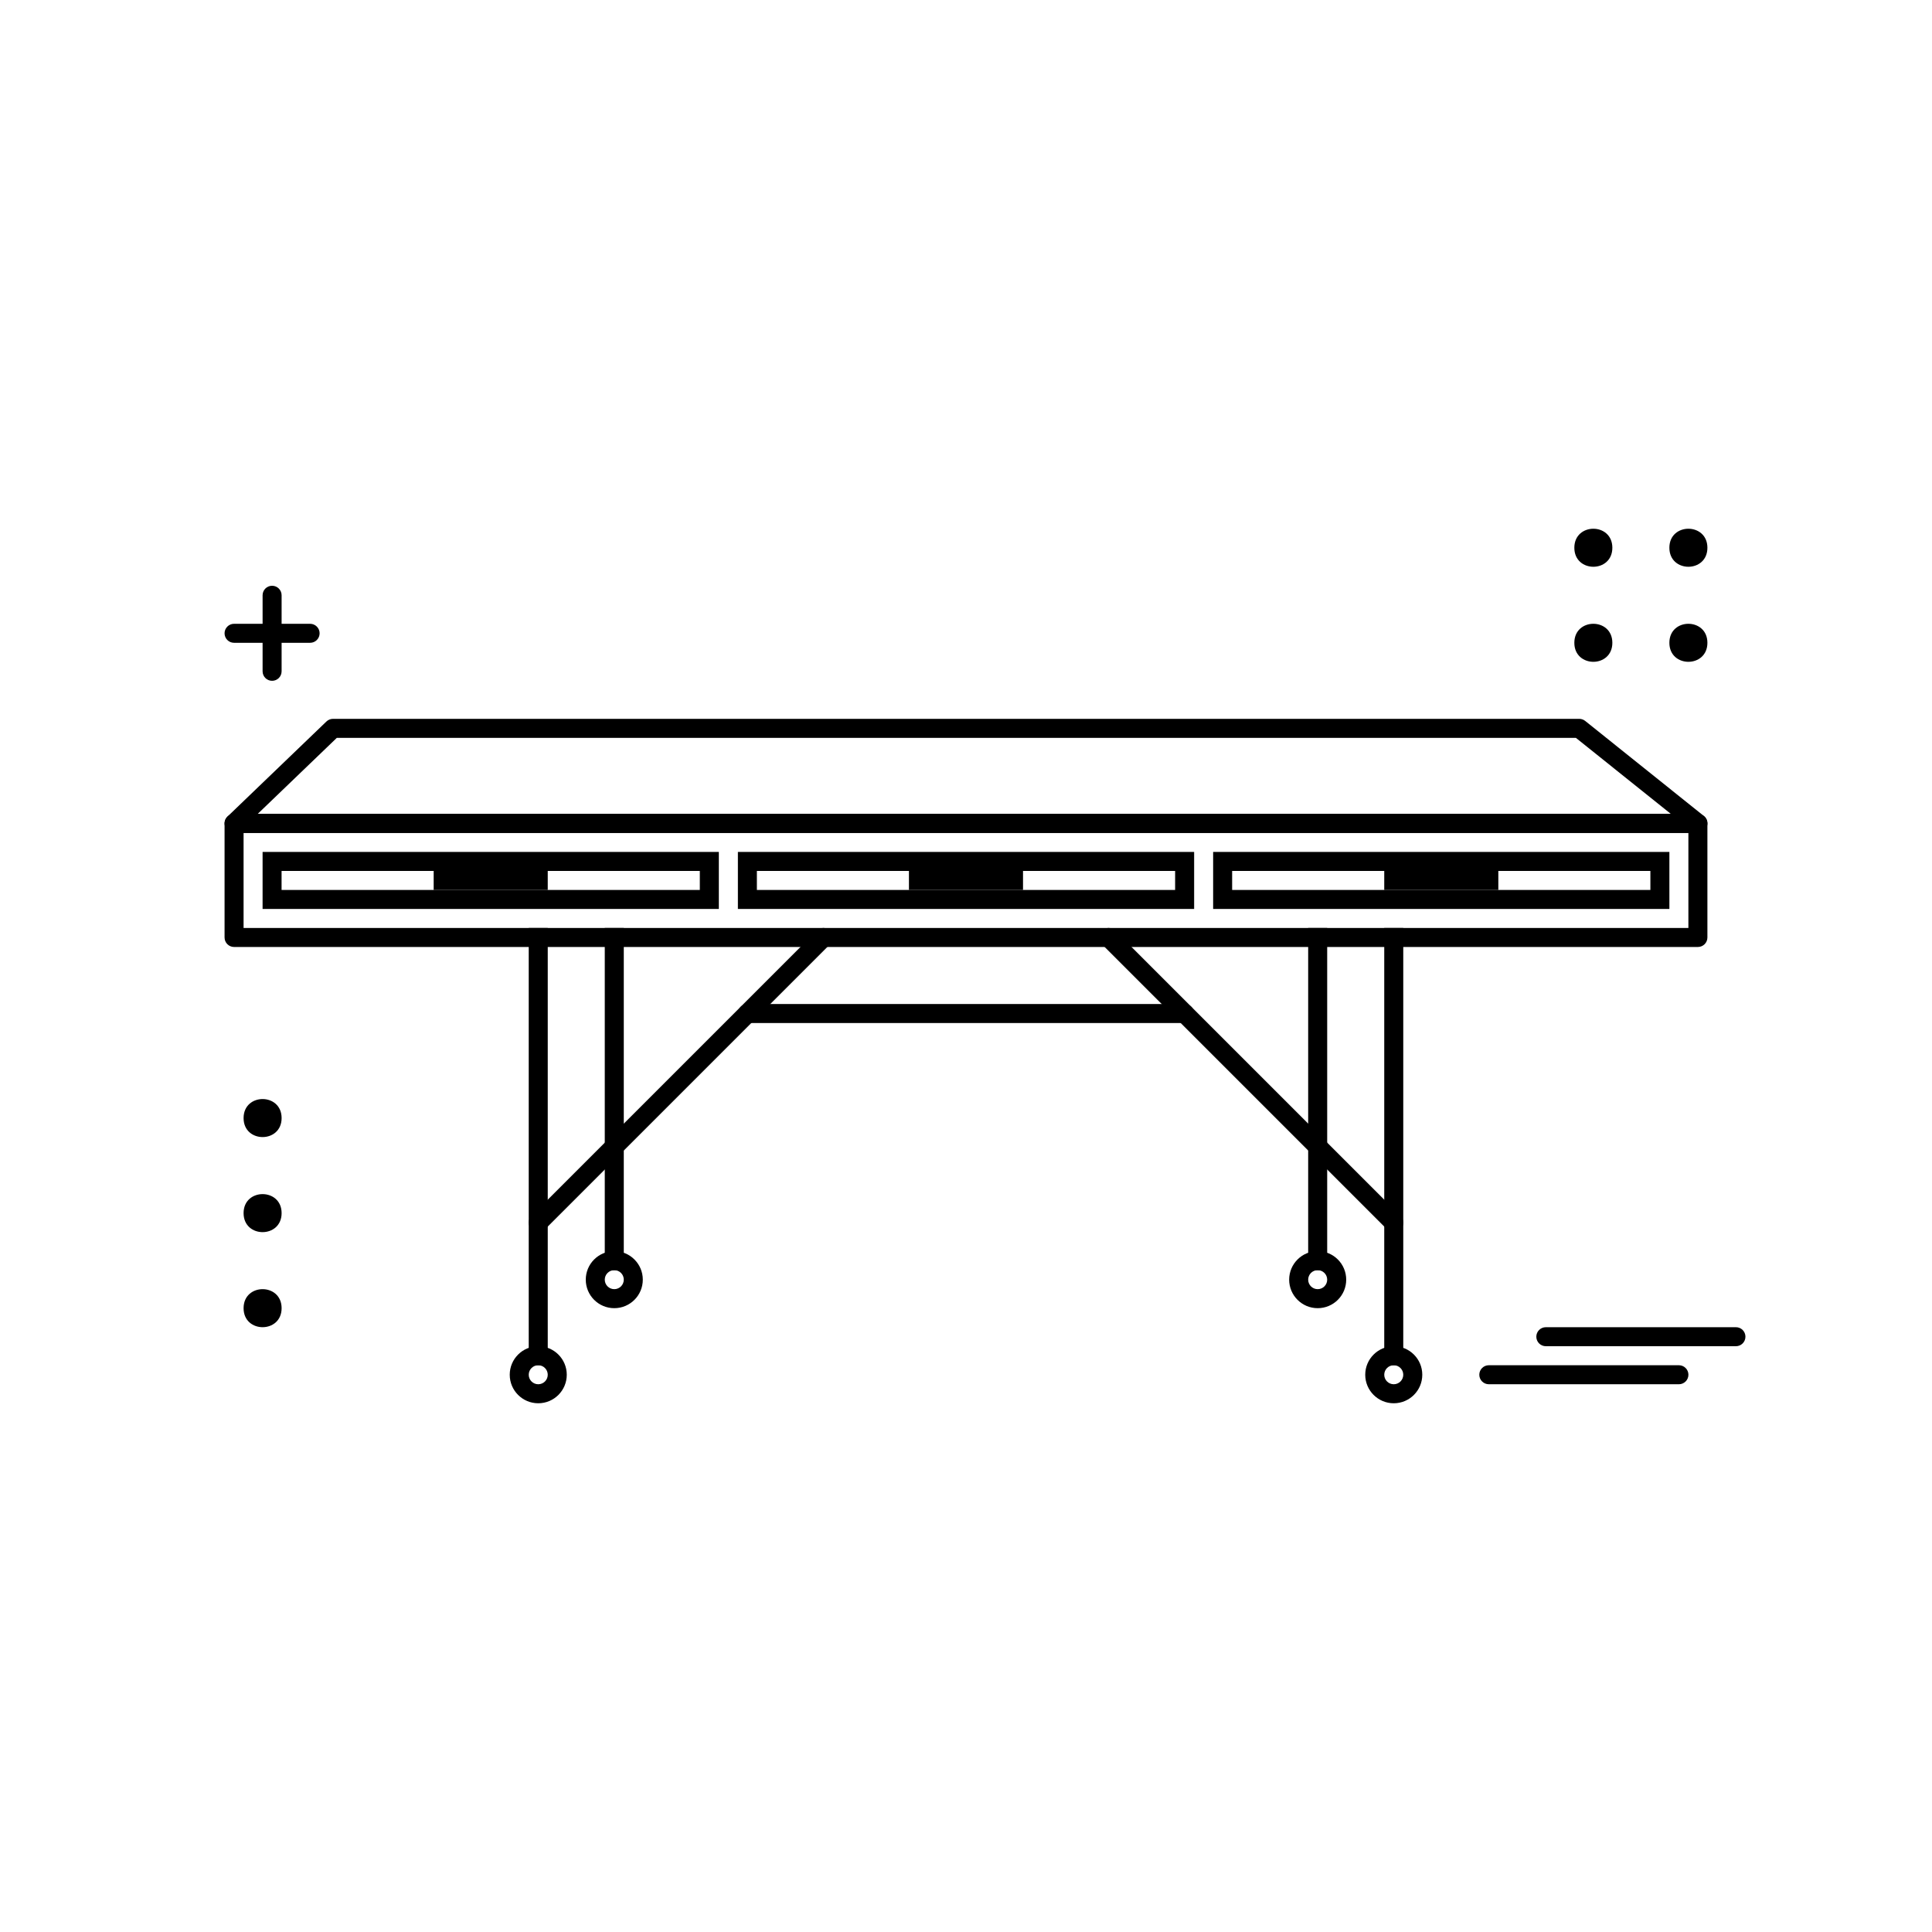 <?xml version="1.0" encoding="UTF-8"?>
<!-- Uploaded to: ICON Repo, www.svgrepo.com, Generator: ICON Repo Mixer Tools -->
<svg fill="#000000" width="800px" height="800px" version="1.1" viewBox="144 144 512 512" xmlns="http://www.w3.org/2000/svg">
 <g>
  <path d="m284.12 389.92h5.039v115.88h-5.039z"/>
  <path d="m510.84 389.92h5.039v115.88h-5.039z"/>
  <path d="m304.27 389.92h5.039v90.688h-5.039z"/>
  <path d="m490.68 389.92h5.039v90.688h-5.039z"/>
  <path d="m360.43 390.66c0.984-0.984 2.582-0.984 3.562 0 0.984 0.984 0.984 2.578 0 3.562l-75.57 75.57c-0.984 0.984-2.578 0.984-3.562 0s-0.984-2.578 0-3.562z"/>
  <path d="m439.57 390.66c-0.984-0.984-2.578-0.984-3.562 0s-0.984 2.578 0 3.562l75.57 75.57c0.984 0.984 2.578 0.984 3.562 0s0.984-2.578 0-3.562z"/>
  <path d="m457.94 410.07c1.391 0 2.519 1.129 2.519 2.519s-1.129 2.519-2.519 2.519h-115.88c-1.391 0-2.516-1.129-2.516-2.519s1.125-2.519 2.516-2.519z"/>
  <path d="m258.93 379.85v-5.039h30.227v5.039z"/>
  <path d="m384.88 379.85v-5.039h30.23v5.039z"/>
  <path d="m510.84 379.85v-5.039h30.23v5.039z"/>
  <path d="m208.55 364.73v25.191h382.89v-25.191zm387.93-2.519v30.23c0 1.391-1.129 2.519-2.519 2.519h-387.93c-1.391 0-2.519-1.129-2.519-2.519v-30.23c0-1.391 1.129-2.516 2.519-2.516h387.93c1.391 0 2.519 1.125 2.519 2.516z"/>
  <path d="m329.46 374.81h-110.84v5.039h110.84zm5.039 10.074h-120.91v-15.113h120.91z"/>
  <path d="m455.42 374.81h-110.84v5.039h110.84zm5.039 10.074h-120.91v-15.113h120.91z"/>
  <path d="m581.37 374.81h-110.84v5.039h110.84zm5.035 10.074h-120.91v-15.113h120.91z"/>
  <path d="m286.64 515.88c-4.172 0-7.555-3.383-7.555-7.559 0-4.172 3.383-7.555 7.555-7.555 4.176 0 7.559 3.383 7.559 7.555 0 4.176-3.383 7.559-7.559 7.559zm0-5.039c1.391 0 2.519-1.129 2.519-2.519s-1.129-2.519-2.519-2.519-2.519 1.129-2.519 2.519 1.129 2.519 2.519 2.519z"/>
  <path d="m513.36 515.88c-4.172 0-7.559-3.383-7.559-7.559 0-4.172 3.387-7.555 7.559-7.555 4.176 0 7.559 3.383 7.559 7.555 0 4.176-3.383 7.559-7.559 7.559zm0-5.039c1.391 0 2.519-1.129 2.519-2.519s-1.129-2.519-2.519-2.519-2.519 1.129-2.519 2.519 1.129 2.519 2.519 2.519z"/>
  <path d="m306.79 490.68c-4.172 0-7.555-3.383-7.555-7.555 0-4.176 3.383-7.559 7.555-7.559 4.176 0 7.559 3.383 7.559 7.559 0 4.172-3.383 7.555-7.559 7.555zm0-5.039c1.391 0 2.519-1.125 2.519-2.516 0-1.395-1.129-2.519-2.519-2.519s-2.519 1.125-2.519 2.519c0 1.391 1.129 2.516 2.519 2.516z"/>
  <path d="m493.2 490.68c-4.172 0-7.559-3.383-7.559-7.555 0-4.176 3.387-7.559 7.559-7.559 4.176 0 7.559 3.383 7.559 7.559 0 4.172-3.383 7.555-7.559 7.555zm0-5.039c1.391 0 2.519-1.125 2.519-2.516 0-1.395-1.129-2.519-2.519-2.519s-2.519 1.125-2.519 2.519c0 1.391 1.129 2.516 2.519 2.516z"/>
  <path d="m213.59 301.75c0-1.391 1.129-2.516 2.519-2.516s2.519 1.125 2.519 2.516v20.152c0 1.395-1.129 2.519-2.519 2.519s-2.519-1.125-2.519-2.519z"/>
  <path d="m218.63 440.3c0 6.715-10.078 6.715-10.078 0 0-6.719 10.078-6.719 10.078 0" fill-rule="evenodd"/>
  <path d="m571.29 289.16c0 6.719-10.074 6.719-10.074 0s10.074-6.719 10.074 0" fill-rule="evenodd"/>
  <path d="m218.63 465.49c0 6.719-10.078 6.719-10.078 0 0-6.715 10.078-6.715 10.078 0" fill-rule="evenodd"/>
  <path d="m571.29 314.35c0 6.715-10.074 6.715-10.074 0 0-6.719 10.074-6.719 10.074 0" fill-rule="evenodd"/>
  <path d="m218.63 490.68c0 6.719-10.078 6.719-10.078 0s10.078-6.719 10.078 0" fill-rule="evenodd"/>
  <path d="m596.48 314.35c0 6.715-10.078 6.715-10.078 0 0-6.719 10.078-6.719 10.078 0" fill-rule="evenodd"/>
  <path d="m596.48 289.16c0 6.719-10.078 6.719-10.078 0s10.078-6.719 10.078 0" fill-rule="evenodd"/>
  <path d="m206.03 314.35c-1.391 0-2.519-1.129-2.519-2.519s1.129-2.519 2.519-2.519h20.152c1.391 0 2.519 1.129 2.519 2.519s-1.129 2.519-2.519 2.519z"/>
  <path d="m538.55 510.84c-1.391 0-2.519-1.129-2.519-2.519s1.129-2.519 2.519-2.519h50.379c1.391 0 2.519 1.129 2.519 2.519s-1.129 2.519-2.519 2.519z"/>
  <path d="m553.66 500.76c-1.391 0-2.519-1.129-2.519-2.519 0-1.391 1.129-2.519 2.519-2.519h50.383c1.391 0 2.516 1.129 2.516 2.519 0 1.391-1.125 2.519-2.516 2.519z"/>
  <path d="m233.26 339.54-20.969 20.152h374.5l-25.164-20.152zm-1.016-5.039h330.27c0.57 0 1.129 0.195 1.574 0.551l31.453 25.191c1.859 1.488 0.809 4.484-1.574 4.484h-387.93c-2.269 0-3.379-2.762-1.746-4.332l26.215-25.191c0.469-0.453 1.094-0.703 1.742-0.703z"/>
 </g>
</svg>